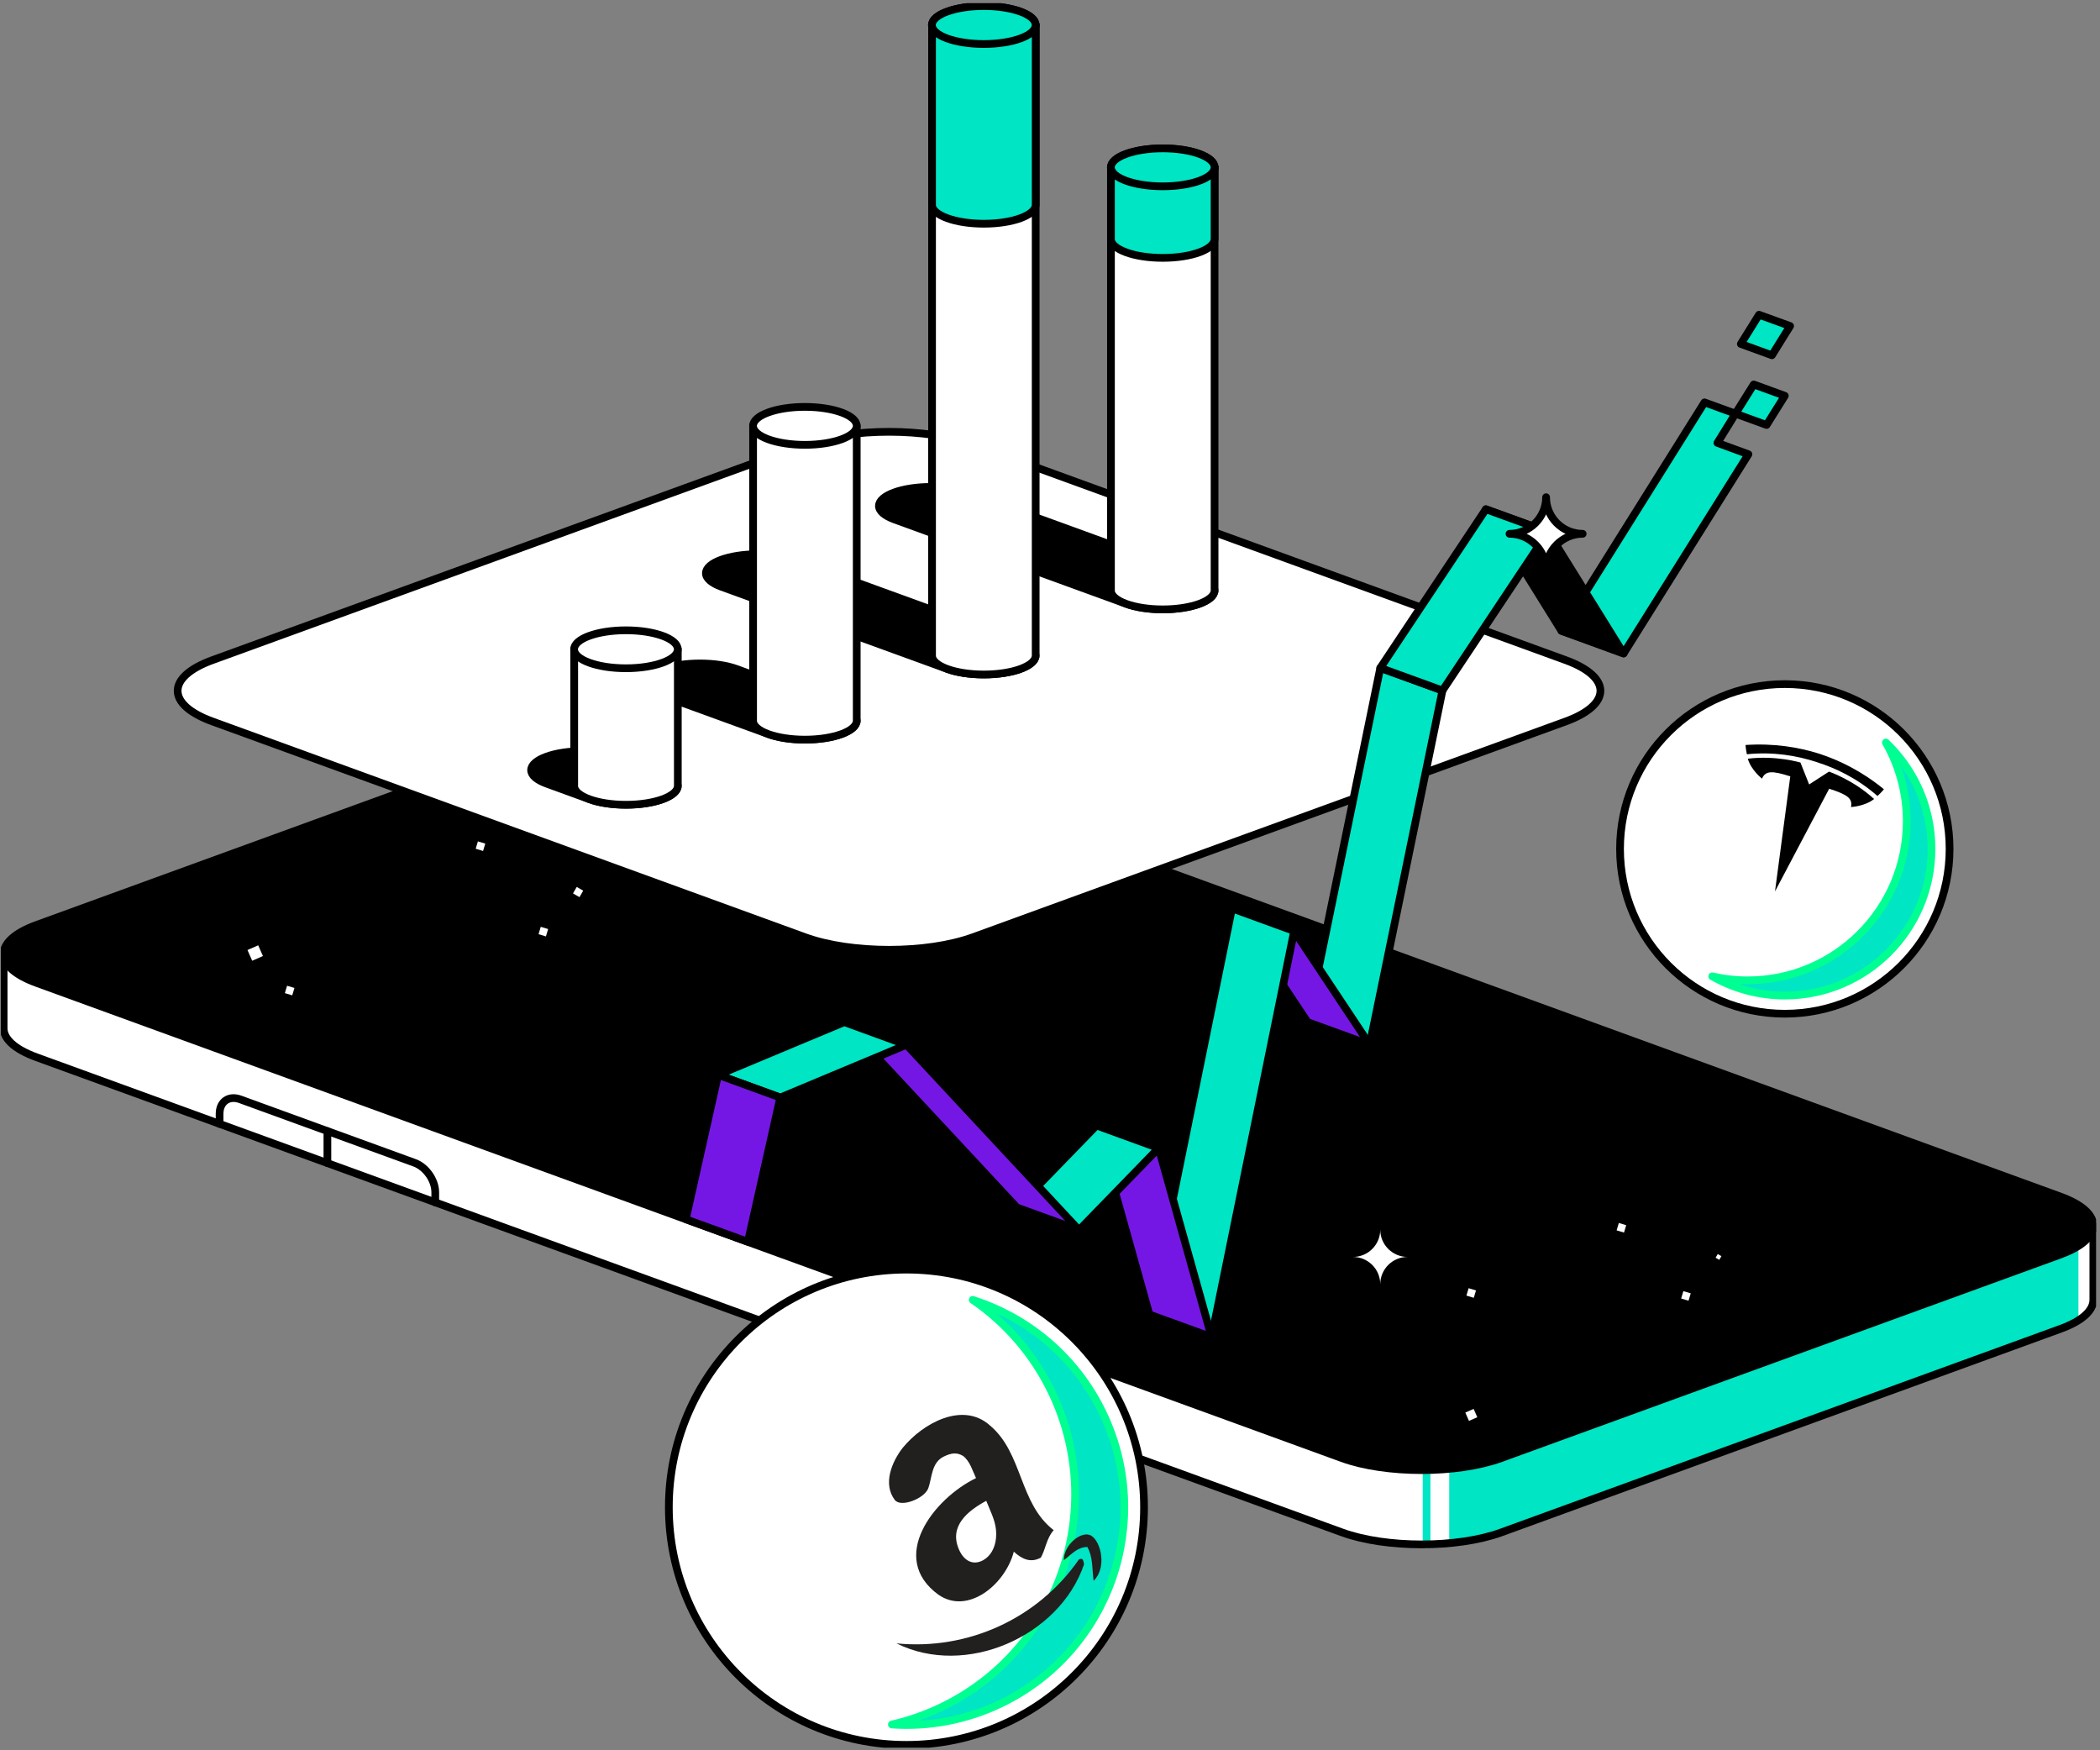 <svg width="354" height="295" viewBox="0 0 354 295" fill="none" xmlns="http://www.w3.org/2000/svg">
<rect x="0" y="0" width="354" height="295" fill="#808080" stroke="none"/>
<g clip-path="url(#clip0_341_24027)">
<path d="M29.83 160.773L100.453 135.065C107.819 132.384 119.878 132.384 127.243 135.065L323.66 206.554H352.876V219.093C352.876 220.861 351.033 222.63 347.355 223.965L253.045 258.29C245.68 260.971 233.621 260.971 226.256 258.29L6.135 178.184C2.447 176.839 0.613 175.08 0.613 173.312V160.773H29.83Z" fill="white"/>
<path d="M350.365 206.554V222.517C349.556 223.034 348.559 223.523 347.345 223.965L253.036 258.289C250.543 259.202 247.505 259.795 244.297 260.086V191.748H282.996L323.66 206.544H350.365V206.554Z" fill="#00E5C4"/>
<path d="M240.478 260.302V247.773" stroke="#00E5C4" stroke-width="1.3" stroke-linecap="round" stroke-linejoin="round"/>
<path d="M29.83 160.773L100.453 135.065C107.819 132.384 119.878 132.384 127.243 135.065L323.66 206.554H352.876V219.093C352.876 220.861 351.033 222.63 347.355 223.965L253.045 258.29C245.68 260.971 233.621 260.971 226.256 258.29L6.135 178.184C2.447 176.839 0.613 175.08 0.613 173.312V160.773H29.83Z" stroke="black" stroke-width="1.3" stroke-linecap="round" stroke-linejoin="round"/>
<path d="M347.345 211.436C354.711 208.755 354.711 204.362 347.345 201.681L127.243 121.566C119.878 118.885 107.819 118.885 100.454 121.566L6.135 155.9C-1.23 158.581 -1.23 162.974 6.135 165.654L226.237 245.769C233.602 248.45 245.661 248.45 253.027 245.769L347.336 211.445L347.345 211.436Z" fill="black" stroke="black" stroke-width="1.3" stroke-linecap="round" stroke-linejoin="round"/>
<path d="M247.627 239.483L249.031 238.866L248.413 237.463L247.01 238.08L247.627 239.483Z" fill="white"/>
<path d="M42.513 161.929L44.321 161.134L43.526 159.326L41.718 160.121L42.513 161.929Z" fill="white"/>
<path d="M96.591 150.58L97.683 151.21L98.313 150.118L97.222 149.488L96.591 150.58Z" fill="white"/>
<path d="M48.02 167.385L49.263 167.758L49.636 166.515L48.393 166.142L48.02 167.385Z" fill="white"/>
<path d="M140.479 150.253L141.722 150.626L142.095 149.383L140.852 149.01L140.479 150.253Z" fill="white"/>
<path d="M247.196 218.365L248.439 218.738L248.812 217.495L247.569 217.122L247.196 218.365Z" fill="white"/>
<path d="M90.784 157.453L92.028 157.826L92.401 156.583L91.157 156.21L90.784 157.453Z" fill="white"/>
<path d="M289.205 211.983L289.824 212.341L290.181 211.722L289.562 211.364L289.205 211.983Z" fill="white"/>
<path d="M272.517 207.371L273.76 207.744L274.133 206.5L272.89 206.127L272.517 207.371Z" fill="white"/>
<path d="M283.394 218.858L284.637 219.231L285.01 217.988L283.767 217.615L283.394 218.858Z" fill="white"/>
<path d="M80.188 143.054L81.431 143.427L81.804 142.184L80.561 141.811L80.188 143.054Z" fill="white"/>
<path d="M228.071 211.85C230.611 211.85 232.671 209.79 232.671 207.25C232.671 209.79 234.731 211.85 237.271 211.85C234.731 211.85 232.671 213.91 232.671 216.45C232.671 213.91 230.611 211.85 228.071 211.85Z" fill="white"/>
<path d="M73.372 202.66V200.948C73.372 198.916 71.811 196.686 69.901 195.99L40.487 185.286C38.578 184.59 37.016 185.681 37.016 187.713V189.425" stroke="black" stroke-width="1.3" stroke-linecap="round" stroke-linejoin="round"/>
<path d="M55.19 190.638V196.037" stroke="black" stroke-width="1.3" stroke-linecap="round" stroke-linejoin="round"/>
<path d="M263.938 121.594C271.736 118.753 271.736 114.107 263.938 111.266L164.051 74.91C156.253 72.069 143.479 72.069 135.681 74.91L35.794 111.266C27.996 114.107 27.996 118.753 35.794 121.594L135.681 157.95C143.479 160.791 156.253 160.791 164.051 157.95L263.938 121.594Z" fill="white" stroke="black" stroke-width="1.3" stroke-linecap="round" stroke-linejoin="round"/>
<path d="M111.647 130.164C111.647 130.164 114.253 131.546 114.253 132.44C114.253 134.208 110.34 135.638 105.514 135.638C103.115 135.638 100.943 135.281 99.362 134.707C97.763 134.124 93.709 132.647 92.129 132.073C90.53 131.49 89.532 130.69 89.532 129.797C89.532 128.028 93.446 126.599 98.271 126.599C100.66 126.599 102.833 126.947 104.414 127.52C105.994 128.094 111.647 130.154 111.647 130.154V130.164Z" fill="black" stroke="black" stroke-width="1.3" stroke-linecap="round" stroke-linejoin="round"/>
<path d="M141.814 119.186C141.814 119.186 144.419 120.569 144.419 121.462C144.419 123.231 140.506 124.661 135.681 124.661C133.282 124.661 131.109 124.303 129.529 123.729C127.948 123.156 113.434 117.869 111.854 117.295C110.274 116.722 109.258 115.913 109.258 115.019C109.258 113.251 113.171 111.821 117.996 111.821C120.386 111.821 122.559 112.169 124.139 112.743C125.738 113.326 141.814 119.177 141.814 119.177V119.186Z" fill="black" stroke="black" stroke-width="1.3" stroke-linecap="round" stroke-linejoin="round"/>
<path d="M171.971 108.209C171.971 108.209 174.577 109.592 174.577 110.485C174.577 112.254 170.663 113.684 165.838 113.684C163.439 113.684 161.266 113.326 159.686 112.752C158.087 112.169 123.17 99.461 121.59 98.887C120.01 98.313 118.994 97.504 118.994 96.611C118.994 94.842 122.907 93.413 127.732 93.413C130.122 93.413 132.294 93.761 133.875 94.334C135.474 94.918 171.971 108.2 171.971 108.2V108.209Z" fill="black" stroke="black" stroke-width="1.3" stroke-linecap="round" stroke-linejoin="round"/>
<path d="M202.138 97.232C202.138 97.232 204.743 98.614 204.743 99.508C204.743 101.276 200.83 102.706 196.005 102.706C193.606 102.706 191.433 102.349 189.853 101.775C188.254 101.192 152.34 88.117 150.76 87.543C149.179 86.969 148.163 86.16 148.163 85.267C148.163 83.498 152.076 82.068 156.902 82.068C159.291 82.068 161.464 82.416 163.044 82.99C164.625 83.564 202.138 97.222 202.138 97.222V97.232Z" fill="black" stroke="black" stroke-width="1.3" stroke-linecap="round" stroke-linejoin="round"/>
<path d="M96.785 132.44C96.785 134.208 100.698 135.638 105.524 135.638C110.349 135.638 114.262 134.208 114.262 132.44V109.422H96.795V132.44H96.785Z" fill="white"/>
<path d="M96.785 132.44C96.785 134.208 100.698 135.638 105.524 135.638C110.349 135.638 114.262 134.208 114.262 132.44V109.422H96.795V132.44H96.785Z" stroke="black" stroke-width="1.3" stroke-linecap="round" stroke-linejoin="round"/>
<path d="M105.514 112.63C110.34 112.63 114.253 111.198 114.253 109.432C114.253 107.665 110.34 106.233 105.514 106.233C100.688 106.233 96.776 107.665 96.776 109.432C96.776 111.198 100.688 112.63 105.514 112.63Z" fill="white" stroke="black" stroke-width="1.3" stroke-linecap="round" stroke-linejoin="round"/>
<path d="M126.942 121.462C126.942 123.231 130.855 124.661 135.681 124.661C140.507 124.661 144.42 123.231 144.42 121.462V71.768H126.952V121.462H126.942Z" fill="white"/>
<path d="M126.942 121.462C126.942 123.231 130.855 124.661 135.681 124.661C140.507 124.661 144.42 123.231 144.42 121.462V71.768H126.952V121.462H126.942Z" stroke="black" stroke-width="1.3" stroke-linecap="round" stroke-linejoin="round"/>
<path d="M135.681 74.975C140.507 74.975 144.42 73.544 144.42 71.777C144.42 70.011 140.507 68.579 135.681 68.579C130.855 68.579 126.942 70.011 126.942 71.777C126.942 73.544 130.855 74.975 135.681 74.975Z" fill="white" stroke="black" stroke-width="1.3" stroke-linecap="round" stroke-linejoin="round"/>
<path d="M157.109 110.485C157.109 112.254 161.022 113.683 165.848 113.683C170.673 113.683 174.586 112.254 174.586 110.485V4.22H157.118V110.485H157.109Z" fill="white"/>
<path d="M157.109 110.485C157.109 112.254 161.022 113.683 165.848 113.683C170.673 113.683 174.586 112.254 174.586 110.485V4.22H157.118V110.485H157.109Z" stroke="black" stroke-width="1.3" stroke-linecap="round" stroke-linejoin="round"/>
<path d="M165.838 7.418C170.664 7.418 174.577 5.986 174.577 4.22C174.577 2.454 170.664 1.022 165.838 1.022C161.012 1.022 157.099 2.454 157.099 4.22C157.099 5.986 161.012 7.418 165.838 7.418Z" fill="white" stroke="black" stroke-width="1.3" stroke-linecap="round" stroke-linejoin="round"/>
<path d="M157.109 34.509C157.109 36.278 161.022 37.707 165.848 37.707C170.673 37.707 174.586 36.278 174.586 34.509V4.22H157.118V34.509H157.109Z" fill="#00E5C4"/>
<path d="M157.109 34.509C157.109 36.278 161.022 37.707 165.848 37.707C170.673 37.707 174.586 36.278 174.586 34.509V4.22H157.118V34.509H157.109Z" fill="#00E5C4" stroke="black" stroke-width="1.3" stroke-linecap="round" stroke-linejoin="round"/>
<path d="M165.838 7.418C170.664 7.418 174.577 5.986 174.577 4.22C174.577 2.454 170.664 1.022 165.838 1.022C161.012 1.022 157.099 2.454 157.099 4.22C157.099 5.986 161.012 7.418 165.838 7.418Z" fill="#00E5C4" stroke="black" stroke-width="1.3" stroke-linecap="round" stroke-linejoin="round"/>
<path d="M187.266 99.508C187.266 101.276 191.179 102.706 196.005 102.706C200.83 102.706 204.743 101.276 204.743 99.508V28.206H187.276V99.508H187.266Z" fill="white"/>
<path d="M187.266 99.508C187.266 101.276 191.179 102.706 196.005 102.706C200.83 102.706 204.743 101.276 204.743 99.508V28.206H187.276V99.508H187.266Z" stroke="black" stroke-width="1.3" stroke-linecap="round" stroke-linejoin="round"/>
<path d="M196.005 31.405C200.831 31.405 204.743 29.973 204.743 28.207C204.743 26.441 200.831 25.009 196.005 25.009C191.179 25.009 187.266 26.441 187.266 28.207C187.266 29.973 191.179 31.405 196.005 31.405Z" fill="white" stroke="black" stroke-width="1.3" stroke-linecap="round" stroke-linejoin="round"/>
<path d="M187.266 40.266C187.266 42.034 191.179 43.464 196.005 43.464C200.83 43.464 204.743 42.034 204.743 40.266V28.206H187.276V40.266H187.266Z" fill="#00E5C4"/>
<path d="M187.266 40.266C187.266 42.034 191.179 43.464 196.005 43.464C200.83 43.464 204.743 42.034 204.743 40.266V28.206H187.276V40.266H187.266Z" fill="#00E5C4" stroke="black" stroke-width="1.3" stroke-linecap="round" stroke-linejoin="round"/>
<path d="M196.005 31.405C200.831 31.405 204.743 29.973 204.743 28.207C204.743 26.441 200.831 25.009 196.005 25.009C191.179 25.009 187.266 26.441 187.266 28.207C187.266 29.973 191.179 31.405 196.005 31.405Z" fill="#00E5C4" stroke="black" stroke-width="1.3" stroke-linecap="round" stroke-linejoin="round"/>
<path d="M263.214 106.319L287.332 67.818L292.552 69.718L289.505 74.647L294.735 76.566L273.692 110.138L263.214 106.319Z" fill="#00E5C4" stroke="black" stroke-width="1.3" stroke-linecap="round" stroke-linejoin="round"/>
<path d="M250.477 85.831L260.956 89.641L273.692 110.137L263.214 106.318L250.477 85.831Z" fill="black" stroke="black" stroke-width="1.3" stroke-linecap="round" stroke-linejoin="round"/>
<path d="M243.159 116.383L230.893 176.076L220.414 172.267L232.68 112.573L243.159 116.383Z" fill="#00E5C4" stroke="black" stroke-width="1.3" stroke-linecap="round" stroke-linejoin="round"/>
<path d="M232.68 112.574L250.477 85.831L260.956 89.641L243.159 116.383L232.68 112.574Z" fill="#00E5C4" stroke="black" stroke-width="1.3" stroke-linecap="round" stroke-linejoin="round"/>
<path d="M207.678 153.106L218.157 156.916L230.893 176.077L220.414 172.267L207.678 153.106Z" fill="#7517E4" stroke="black" stroke-width="1.3" stroke-linecap="round" stroke-linejoin="round"/>
<path d="M300.868 66.708L295.628 64.798L292.552 69.718L297.792 71.627L300.868 66.708Z" fill="#00E5C4" stroke="black" stroke-width="1.3" stroke-linecap="round" stroke-linejoin="round"/>
<path d="M301.761 54.949L296.522 53.049L293.455 57.969L298.695 59.878L301.761 54.949Z" fill="#00E5C4" stroke="black" stroke-width="1.3" stroke-linecap="round" stroke-linejoin="round"/>
<path d="M207.678 153.106L218.157 156.916L204.235 225.357L193.756 221.547L207.678 153.106Z" fill="#00E5C4" stroke="black" stroke-width="1.3" stroke-linecap="round" stroke-linejoin="round"/>
<path d="M184.839 189.697L195.318 193.507L204.235 225.357L193.756 221.548L184.839 189.697Z" fill="#7517E4" stroke="black" stroke-width="1.3" stroke-linecap="round" stroke-linejoin="round"/>
<path d="M184.839 189.697L195.318 193.507L181.895 207.325L171.416 203.515L184.839 189.697Z" fill="#00E5C4" stroke="black" stroke-width="1.3" stroke-linecap="round" stroke-linejoin="round"/>
<path d="M142.322 172.276L152.8 176.095L181.895 207.325L171.416 203.515L142.322 172.276Z" fill="#7517E4" stroke="black" stroke-width="1.3" stroke-linecap="round" stroke-linejoin="round"/>
<path d="M142.322 172.276L152.801 176.095L131.533 184.985L121.054 181.165L142.322 172.276Z" fill="#00E5C4" stroke="black" stroke-width="1.3" stroke-linecap="round" stroke-linejoin="round"/>
<path d="M115.598 205.491L126.077 209.3L131.532 184.985L121.054 181.166L115.598 205.491Z" fill="#7517E4" stroke="black" stroke-width="1.3" stroke-linecap="round" stroke-linejoin="round"/>
<path d="M254.456 89.97C257.861 89.97 260.627 87.204 260.627 83.799C260.627 87.204 263.392 89.97 266.797 89.97C263.392 89.97 260.627 92.736 260.627 96.141C260.627 92.736 257.861 89.97 254.456 89.97Z" fill="white" stroke="black" stroke-width="1.3" stroke-linecap="round" stroke-linejoin="round"/>
<path d="M300.868 170.856C316.209 170.856 328.645 158.42 328.645 143.079C328.645 127.738 316.209 115.302 300.868 115.302C285.527 115.302 273.091 127.738 273.091 143.079C273.091 158.42 285.527 170.856 300.868 170.856Z" fill="white" stroke="black" stroke-width="1.3" stroke-linecap="round" stroke-linejoin="round"/>
<path d="M317.903 125.15C320.132 129.063 321.421 133.588 321.421 138.414C321.421 153.229 309.409 165.231 294.603 165.231C292.552 165.231 290.558 164.996 288.63 164.554C292.242 166.614 296.418 167.799 300.868 167.799C314.526 167.799 325.597 156.728 325.597 143.07C325.597 136.015 322.634 129.656 317.903 125.15Z" fill="#00E5C4" stroke="#00FF92" stroke-width="1.3" stroke-linecap="round" stroke-linejoin="round"/>
<path d="M299.212 150.246L308.346 132.938C311.459 133.935 312.325 134.584 312.024 136.023C312.024 136.023 314.356 135.911 315.918 134.669C312.419 131.452 308.318 130.05 308.318 130.05L304.969 132.214L303.501 128.517C303.501 128.517 299.344 127.285 294.631 127.877C295.177 129.796 297.02 131.236 297.02 131.236C297.604 129.89 298.695 129.862 301.789 130.85L299.212 150.255" fill="black"/>
<path d="M306.182 128.433C309.512 129.468 313.143 131.227 316.492 134.162C317.31 133.39 317.574 133.023 317.574 133.023C313.858 129.985 310.058 128.132 306.634 127.022C303.201 125.94 299.034 125.244 294.246 125.564C294.246 125.564 294.274 126.138 294.471 127.125C298.902 126.674 302.871 127.351 306.192 128.433" fill="black"/>
<path d="M152.8 294.09C174.921 294.09 192.853 276.158 192.853 254.038C192.853 231.917 174.921 213.985 152.8 213.985C130.68 213.985 112.748 231.917 112.748 254.038C112.748 276.158 130.68 294.09 152.8 294.09Z" fill="white" stroke="black" stroke-width="1.3" stroke-linecap="round" stroke-linejoin="round"/>
<path d="M163.975 219.083C169.487 222.864 174.125 228.085 177.248 234.538C186.824 254.329 178.546 278.127 158.755 287.703C156.008 289.03 153.195 289.998 150.345 290.657C156.497 291.08 162.846 289.961 168.801 287.082C187.049 278.25 194.687 256.304 185.855 238.056C181.293 228.631 173.231 222.046 163.985 219.092L163.975 219.083Z" fill="#00E5C4" stroke="#00FF92" stroke-width="1.3" stroke-linecap="round" stroke-linejoin="round"/>
<path d="M182.732 263.67C178.584 275.851 162.762 282.774 151.117 276.98C163.119 278.175 174.915 272.841 181.876 262.842C182.478 262.55 182.619 262.851 182.741 263.679" fill="#221F1F"/>
<path d="M183.296 260.735C181.603 260.753 180.7 261.929 179.345 262.954C179.233 260.434 182.384 257.8 184.002 258.863C185.62 259.926 186.607 264.243 184.35 266.435C184.077 264.356 184.256 262.428 183.296 260.735Z" fill="#221F1F"/>
<path d="M166.675 253.962L166.252 252.956C163.072 254.677 159.959 257.236 161.643 261.139C162.499 263.115 164.051 263.886 165.734 262.964C166.967 262.287 167.738 260.904 167.898 259.258C168.095 257.217 167.428 255.759 166.675 253.972M175.451 262.532C173.692 263.491 172.225 262.729 170.899 261.525C169.488 267 163.195 272.258 158.19 268.777C149.668 262.579 157.363 252.589 164.53 249.127C163.957 247.933 163.524 246.296 162.357 245.393C161.323 244.782 160.429 244.847 159.093 245.496C157.005 246.512 157.118 249.033 156.497 250.802C155.876 252.57 151.85 254.15 150.834 252.805C148.793 250.106 150.327 246.418 152.133 244.067C155.604 239.806 162.329 236.184 166.873 240.248C172.451 244.923 171.745 253.37 177.624 257.904C176.42 259.22 176.251 261.149 175.451 262.532Z" fill="#221F1F"/>
</g>
<defs>
<clipPath id="clip0_341_24027">
<rect width="353.194" height="294.018" fill="white" transform="translate(0.143 0.552)"/>
</clipPath>
</defs>
</svg>
